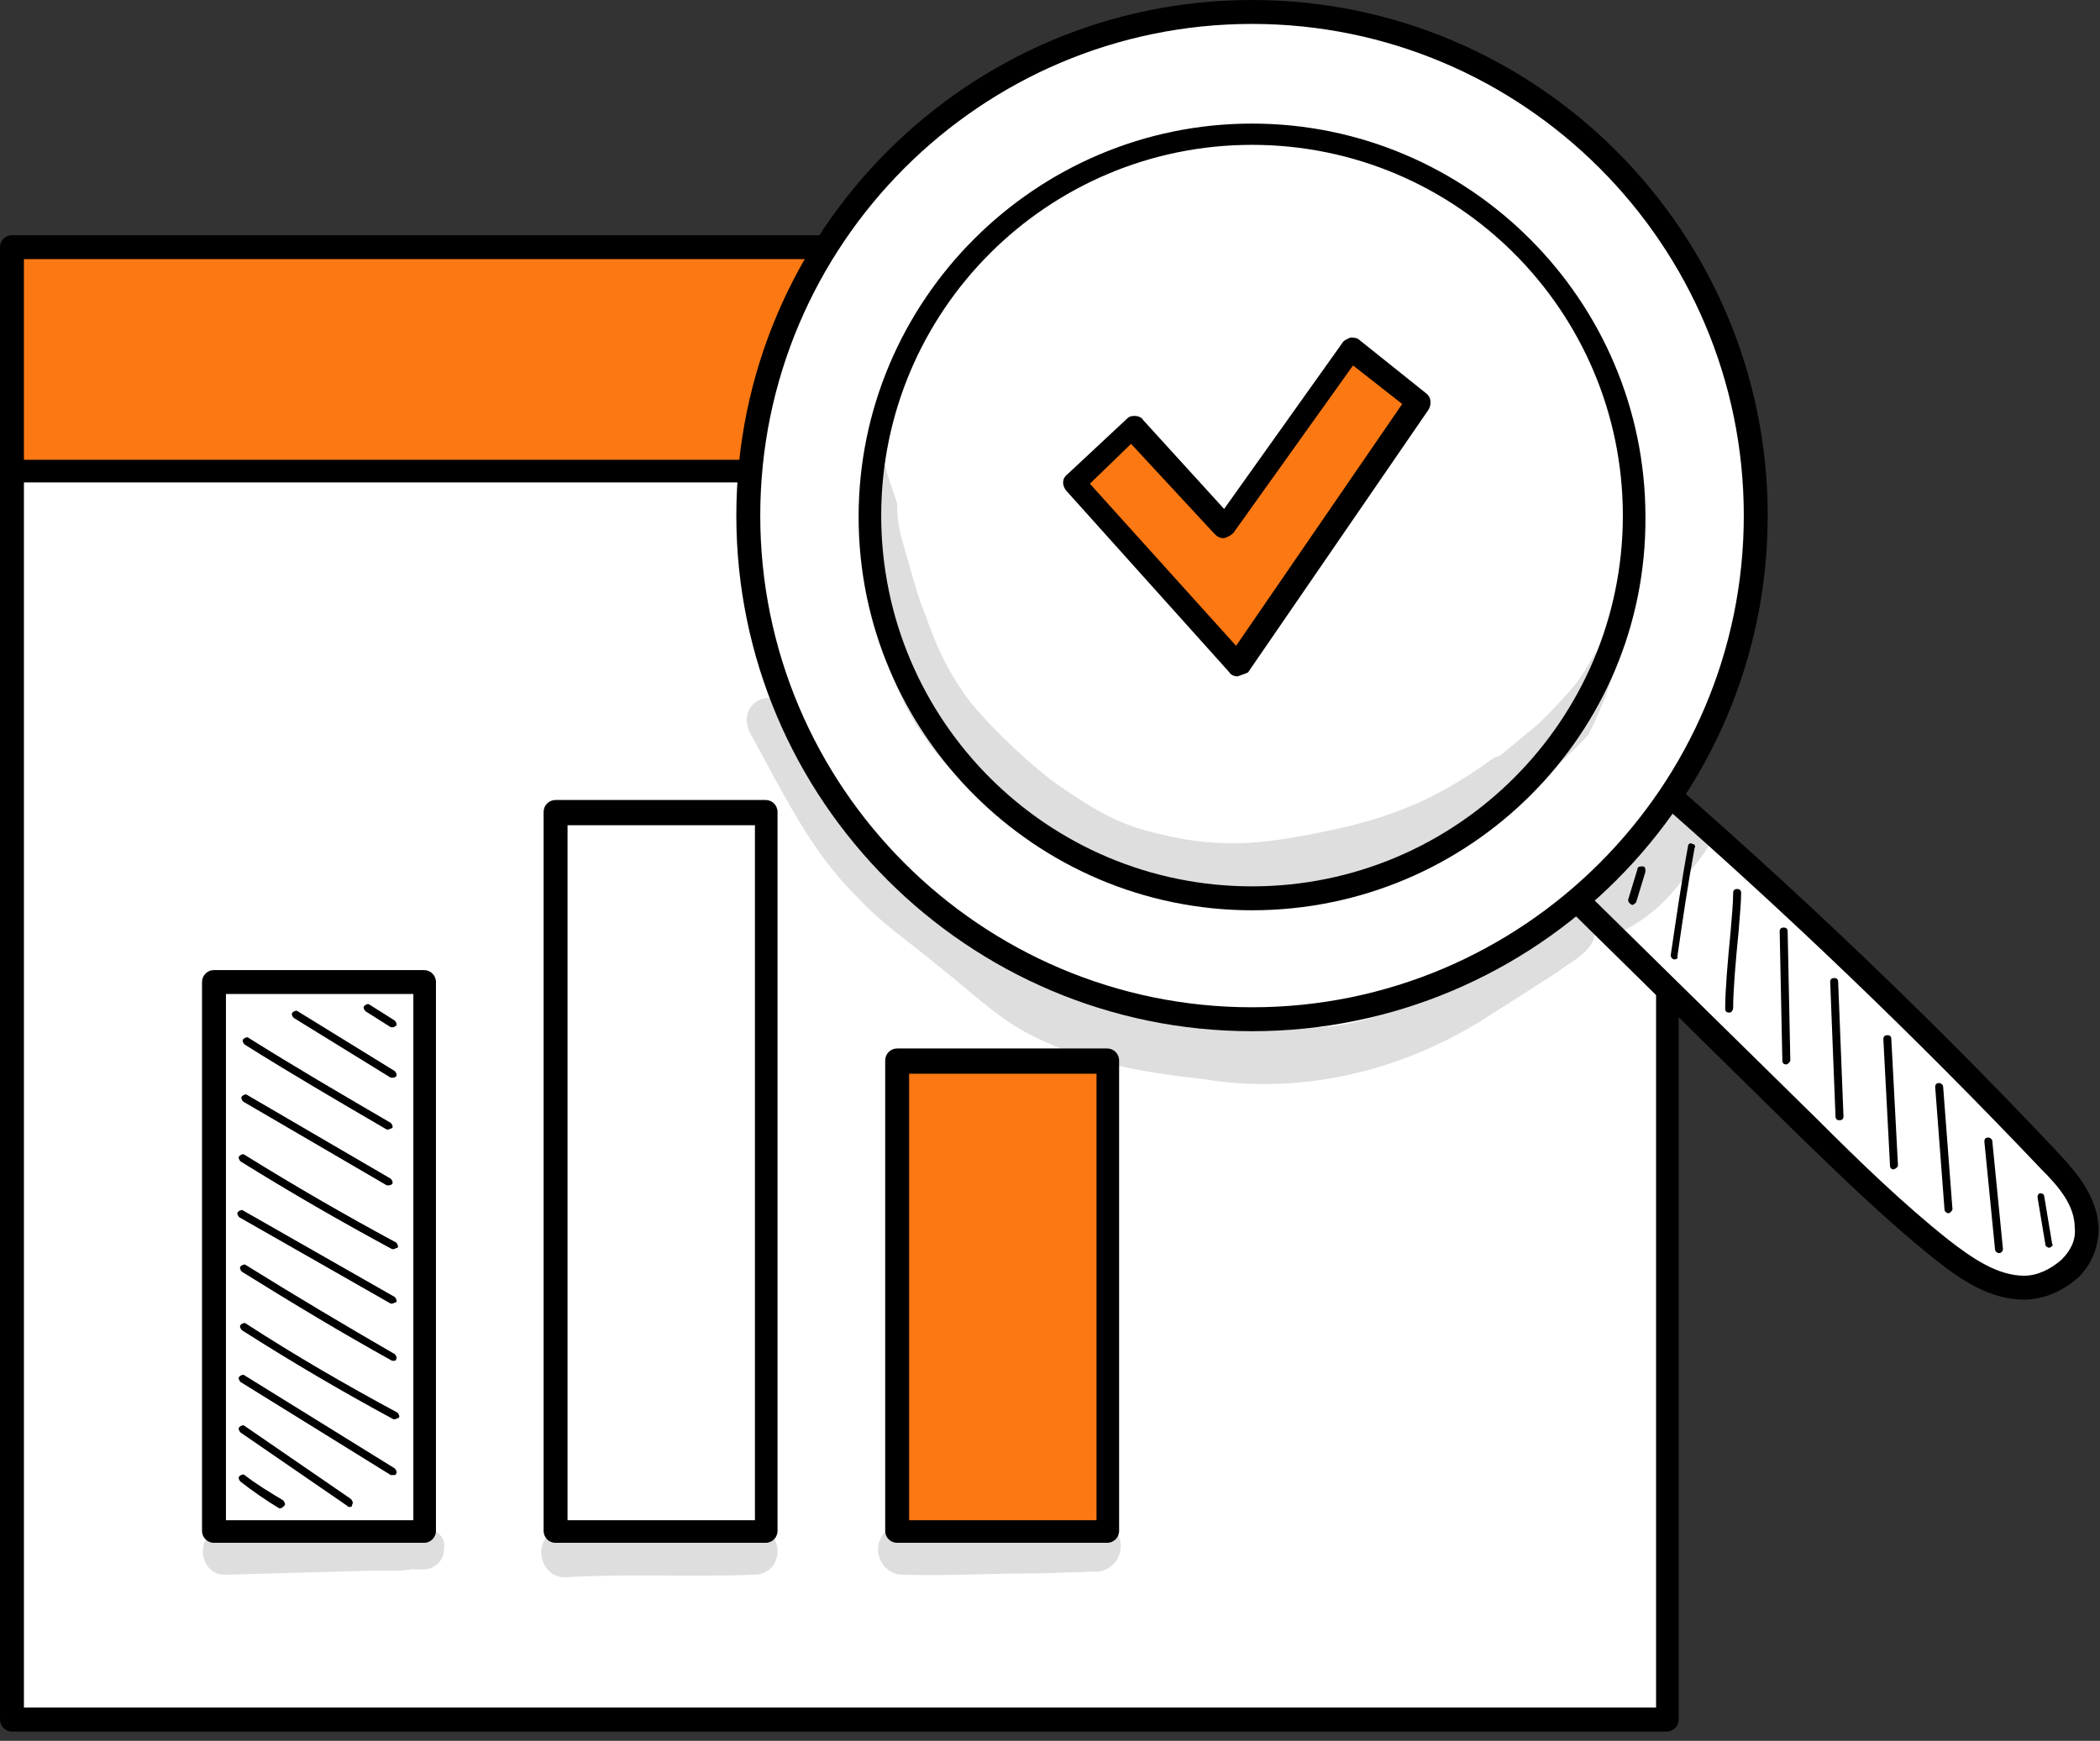 <?xml version="1.0" encoding="UTF-8"?> <svg xmlns="http://www.w3.org/2000/svg" width="158" height="131" viewBox="0 0 158 131" fill="none"><rect x="0" y="0" width="158" height="131" fill="#333333" stroke="none"/><path d="M125.4 29.1H0.9V129.4H125.4V29.1Z" fill="white"></path><path d="M125.4 130.3H0.9C0.4 130.3 0 129.9 0 129.4V29.1C0 28.6 0.4 28.2 0.9 28.2H125.4C125.9 28.2 126.3 28.6 126.3 29.1V129.4C126.3 129.9 125.9 130.3 125.4 130.3ZM1.8 128.5H124.6V29.9H1.8V128.5Z" fill="black"></path><path d="M125.4 18.6H0.9V35.4H125.4V18.6Z" fill="#FB7813"></path><path d="M125.4 36.3H0.9C0.4 36.3 0 35.9 0 35.4V18.6C0 18.1 0.4 17.7 0.9 17.7H125.4C125.9 17.7 126.3 18.1 126.3 18.6V35.4C126.3 35.9 125.9 36.3 125.4 36.3ZM1.8 34.6H124.6V19.5H1.8V34.6Z" fill="black"></path><path d="M57.6 61.2H41.8V115.3H57.6V61.2Z" fill="white"></path><path d="M57.6 116.1H41.8C41.3 116.1 40.9 115.7 40.9 115.2V61.1C40.9 60.6 41.3 60.2 41.8 60.2H57.6C58.1 60.2 58.5 60.6 58.5 61.1V115.2C58.5 115.7 58.1 116.1 57.6 116.1ZM42.7 114.4H56.8V62.1H42.7V114.4Z" fill="black"></path><path d="M83.3 79.9H67.5V115.3H83.3V79.9Z" fill="#FB7813"></path><path d="M83.3 116.1H67.5C67 116.1 66.6 115.7 66.6 115.2V79.8C66.6 79.3 67 78.9 67.5 78.9H83.3C83.8 78.9 84.2 79.3 84.2 79.8V115.2C84.2 115.7 83.8 116.1 83.3 116.1ZM68.4 114.4H82.5V80.8H68.4V114.4Z" fill="black"></path><path d="M31.9 74H16.1V115.3H31.9V74Z" fill="white"></path><path d="M31.9 116.1H16.1C15.6 116.1 15.2 115.7 15.2 115.2V73.9C15.2 73.4 15.6 73 16.1 73H31.9C32.4 73 32.8 73.4 32.8 73.9V115.2C32.8 115.7 32.4 116.1 31.9 116.1ZM17 114.4H31.1V74.8H17V114.4Z" fill="black"></path><path d="M21.1 113.5C21 113.5 21 113.5 21 113.5C20 112.9 19 112.2 18.1 111.5C18 111.4 17.9 111.2 18 111.1C18.1 111 18.3 110.9 18.4 111C19.3 111.7 20.3 112.3 21.3 112.9C21.4 113 21.5 113.2 21.4 113.3C21.3 113.4 21.2 113.5 21.1 113.5Z" fill="black"></path><path d="M26.3 113.4C26.2 113.4 26.2 113.4 26.1 113.3L18.1 107.8C18 107.7 17.9 107.5 18 107.4C18.1 107.3 18.3 107.2 18.4 107.3L26.4 112.8C26.5 112.9 26.6 113.1 26.5 113.2C26.5 113.4 26.4 113.4 26.3 113.4Z" fill="black"></path><path d="M29.6 111C29.5 111 29.5 111 29.4 111L18.1 104C18 103.9 17.9 103.7 18 103.6C18.1 103.5 18.3 103.4 18.4 103.5L29.7 110.5C29.8 110.6 29.9 110.8 29.8 110.9C29.8 111 29.7 111 29.6 111Z" fill="black"></path><path d="M29.7 106.8H29.6C25.7 104.7 21.8 102.4 18.2 100.1C18.1 100 18 99.8 18.1 99.7C18.2 99.6 18.4 99.5 18.5 99.6C22.2 102 26 104.2 29.9 106.3C30 106.4 30.1 106.6 30 106.7C29.9 106.7 29.8 106.8 29.7 106.8Z" fill="black"></path><path d="M29.6 102.4H29.5C25.7 100.3 21.9 98 18.2 95.7C18.1 95.6 18 95.4 18.1 95.3C18.2 95.2 18.4 95.1 18.5 95.2C22.2 97.5 25.9 99.7 29.7 101.9C29.8 102 29.9 102.2 29.8 102.3C29.8 102.4 29.7 102.4 29.6 102.4Z" fill="black"></path><path d="M29.5 98.1H29.4L18 91.6C17.9 91.5 17.8 91.3 17.9 91.2C18 91.1 18.2 91 18.3 91.1L29.7 97.6C29.8 97.7 29.9 97.9 29.8 98C29.7 98 29.6 98.1 29.5 98.1Z" fill="black"></path><path d="M29.6 94H29.5C25.6 91.9 21.8 89.7 18.1 87.4C18 87.3 17.9 87.1 18 87C18.1 86.9 18.3 86.8 18.4 86.9C22.1 89.2 25.9 91.4 29.8 93.5C29.9 93.6 30 93.8 29.9 93.9C29.8 93.9 29.7 94 29.6 94Z" fill="black"></path><path d="M29.2 89.2C29.1 89.2 29.1 89.2 29.1 89.2L18.3 82.9C18.2 82.8 18.1 82.6 18.2 82.5C18.3 82.4 18.5 82.3 18.6 82.4L29.4 88.7C29.5 88.8 29.6 89 29.5 89.1C29.4 89.2 29.3 89.2 29.2 89.2Z" fill="black"></path><path d="M29.2 85H29.1C25.5 82.9 21.9 80.8 18.4 78.6C18.3 78.5 18.2 78.3 18.3 78.2C18.4 78.1 18.6 78 18.7 78.1C22.2 80.3 25.8 82.4 29.4 84.5C29.5 84.6 29.6 84.8 29.5 84.9C29.4 84.9 29.3 85 29.2 85Z" fill="black"></path><path d="M29.6 81.1C29.5 81.1 29.5 81.1 29.4 81.1L22.1 76.6C22 76.5 21.9 76.3 22 76.2C22.1 76.1 22.3 76 22.4 76.1L29.7 80.6C29.8 80.7 29.9 80.9 29.8 81C29.8 81 29.7 81.1 29.6 81.1Z" fill="black"></path><path d="M29.6 77.3C29.5 77.3 29.5 77.3 29.4 77.3L27.5 76.1C27.4 76 27.3 75.8 27.4 75.7C27.5 75.6 27.7 75.5 27.8 75.6L29.7 76.8C29.8 76.9 29.9 77.1 29.8 77.2C29.7 77.2 29.7 77.3 29.6 77.3Z" fill="black"></path><path d="M117.9 67C124 73 130 79 136.1 84.9C139.3 88.1 142.5 91.2 146 94C147.9 95.5 150 96.9 152.3 96.9C154.6 96.9 157 95 157 92.4C157 90.4 155.6 88.8 154.3 87.4C144.6 77.2 134.5 67.5 124 58.4C122.1 61.2 120.2 64 117.9 67Z" fill="white"></path><path d="M152.3 97.8C149.7 97.8 147.5 96.3 145.5 94.7C142 91.9 138.7 88.7 135.5 85.6L117.3 67.7C117 67.4 117 66.9 117.2 66.6C119.5 63.6 121.4 60.7 123.3 58C123.4 57.8 123.7 57.7 123.9 57.6C124.1 57.6 124.4 57.6 124.6 57.8C135.1 66.9 145.3 76.6 154.9 86.8C156.3 88.3 157.8 90.1 157.9 92.4C157.9 93.8 157.4 95.1 156.4 96.1C155.3 97.1 153.8 97.8 152.3 97.8ZM119.1 66.9L136.8 84.3C139.9 87.4 143.2 90.6 146.6 93.3C148.4 94.7 150.3 96 152.3 96C153.3 96 154.3 95.5 155.1 94.8C155.8 94.1 156.2 93.3 156.1 92.4C156.1 90.7 154.9 89.3 153.6 88C144.2 78.1 134.3 68.6 124.1 59.7C122.6 62 121 64.4 119.1 66.9Z" fill="black"></path><path d="M94.2 0.9C73.3 0.9 56.3 17.9 56.3 38.8C56.3 59.7 73.3 76.7 94.2 76.7C115.1 76.7 132.1 59.7 132.1 38.8C132.1 17.9 115.1 0.9 94.2 0.9ZM94.2 67.6C78.3 67.6 65.4 54.7 65.4 38.8C65.4 22.9 78.3 10 94.2 10C110.1 10 123 22.9 123 38.8C123 54.7 110.1 67.6 94.2 67.6ZM94.2 67.6C78.3 67.6 65.4 54.7 65.4 38.8C65.4 22.9 78.3 10 94.2 10C110.1 10 123 22.9 123 38.8C123 54.7 110.1 67.6 94.2 67.6Z" fill="white"></path><path d="M94.2 77.6C72.8 77.6 55.4 60.2 55.4 38.8C55.4 17.4 72.8 0 94.2 0C115.6 0 133 17.4 133 38.8C133 60.2 115.6 77.6 94.2 77.6ZM94.2 1.8C73.8 1.8 57.2 18.4 57.2 38.8C57.2 59.2 73.8 75.8 94.2 75.8C114.6 75.8 131.2 59.2 131.2 38.8C131.2 18.4 114.6 1.8 94.2 1.8ZM94.2 68.5C77.9 68.5 64.6 55.2 64.6 38.9C64.6 22.6 77.9 9.3 94.2 9.3C110.5 9.3 123.8 22.6 123.8 38.9C123.9 55.2 110.6 68.5 94.2 68.5ZM66.3 38.8C66.3 54.2 78.8 66.7 94.2 66.7C109.6 66.7 122.1 54.2 122.1 38.8C122.1 23.4 109.6 10.9 94.2 10.9C78.8 10.9 66.3 23.4 66.3 38.8Z" fill="black"></path><path d="M122.8 68.1C122.6 68 122.5 67.9 122.5 67.7L123.2 65.4C123.2 65.2 123.4 65.2 123.6 65.2C123.8 65.2 123.8 65.4 123.8 65.6L123.1 67.9C123 68 122.9 68.1 122.8 68.1Z" fill="black"></path><path d="M126 72.2C125.8 72.2 125.7 72 125.7 71.9C126.1 69.2 126.5 66.4 127 63.7C127 63.5 127.2 63.4 127.3 63.5C127.5 63.5 127.6 63.7 127.5 63.8C127 66.5 126.6 69.2 126.2 72C126.3 72.1 126.1 72.2 126 72.2Z" fill="black"></path><path d="M130.1 76.2C129.9 76.2 129.8 76.1 129.8 75.9C129.8 74.5 130 72.2 130.2 70.2C130.3 69 130.4 67.9 130.4 67.2C130.4 67 130.5 66.9 130.7 66.9C130.9 66.9 131 67 131 67.2C131 67.9 130.9 68.9 130.8 70.2C130.6 72.2 130.4 74.5 130.4 75.8C130.4 76 130.3 76.2 130.1 76.2Z" fill="black"></path><path d="M134.4 80.1C134.2 80.1 134.1 80 134.1 79.8L133.9 70.1C133.9 69.9 134 69.8 134.2 69.8C134.4 69.8 134.5 69.9 134.5 70.1L134.7 79.8C134.7 79.9 134.5 80.1 134.4 80.1Z" fill="black"></path><path d="M138.4 84.3C138.2 84.3 138.1 84.2 138.1 84L137.7 73.9C137.7 73.7 137.8 73.6 138 73.6C138.2 73.6 138.3 73.7 138.3 73.9L138.7 84C138.7 84.2 138.6 84.3 138.4 84.3Z" fill="black"></path><path d="M142.5 88C142.3 88 142.2 87.9 142.2 87.7L141.7 78.2C141.7 78 141.8 77.9 142 77.9C142.2 77.9 142.3 78 142.3 78.2L142.8 87.7C142.8 87.8 142.7 87.9 142.5 88Z" fill="black"></path><path d="M146.6 91.3C146.5 91.3 146.3 91.2 146.3 91L145.6 81.8C145.6 81.6 145.7 81.5 145.9 81.5C146 81.5 146.2 81.6 146.2 81.8L146.9 91C146.9 91.1 146.7 91.3 146.6 91.3Z" fill="black"></path><path d="M150.4 94.3C150.3 94.3 150.1 94.2 150.1 94L149.3 85.9C149.3 85.7 149.4 85.6 149.6 85.6C149.7 85.6 149.9 85.7 149.9 85.9L150.7 94C150.7 94.1 150.6 94.3 150.4 94.3Z" fill="black"></path><path d="M154.2 93.9C154.1 93.9 153.9 93.8 153.9 93.7L153.3 90.1C153.3 89.9 153.4 89.8 153.5 89.8C153.7 89.8 153.8 89.9 153.8 90L154.4 93.6C154.5 93.7 154.4 93.8 154.2 93.9Z" fill="black"></path><g opacity="0.129"><path d="M121 48C120 48.8 119.6 50.1 118.8 51.1C118.7 51.4 116.7 53.6 115.6 54.6C114.6 55.4 113.7 56.2 112.8 56.9C112.6 56.9 112.5 57 112.3 57.1C107.6 60.5 104 61.8 98 62.9C95.2 63.4 91.9 63.9 87.4 62.8C84.3 62.1 82.7 61.2 79.5 59C78.1 58 75 55.3 72.9 52.7C70.6 49.6 69.9 46.9 69.4 45.7C68.9 44.4 68.6 43.1 68.2 41.8C67.7 40 67.5 39.4 67.5 37.9C67.2 36.9 66.8 36 66.6 35C66.3 34.9 66 34.8 65.7 34.8C65.2 38.7 65.3 42.6 65.8 46.5C66.7 49.9 67.7 53.5 70.9 57.2C73.5 60.1 75.3 61.1 76.4 62C79 63.9 81.8 65.6 84.9 66.6C86.6 67.1 88.3 67.3 90.1 67.5C92 67.8 93.9 67.9 95.8 67.6C97.3 67.5 98.7 67 100.2 66.7C103.2 66 106.2 65.1 108.9 63.6C110 62.9 110.4 62.7 110.9 62.3C114.3 60.2 117.7 57.3 119.5 55.3C120 54.3 120.4 53.4 120.8 52.4C121.3 51 121.8 49.5 122.4 48.1C121.9 47.7 121.4 47.7 121 48Z" fill="black"></path></g><g opacity="0.129"><path d="M99.4 77.5C99.4 77.5 99.3 77.5 99.1 77.5H99.2C99.3 77.6 99.3 77.5 99.4 77.5Z" fill="black"></path></g><g opacity="0.129"><path d="M127.2 60.3C125.8 59.9 124.8 60.9 124.1 62L124 62.1C122.7 63.6 122.4 63.4 120.3 65.3C119.9 65.6 119.4 65.8 119.1 66.2C118.4 67.1 118.4 68.1 118.8 68.9C117.9 68.6 117.2 69.2 116.6 69.8C116.2 70.1 115 70.9 114.8 71C112.4 72.5 107.6 75.1 106.5 75.4C104.3 76.3 102 77.1 99.6 77.3C99.8 77.3 100 77.2 100.1 77.2C99.9 77.2 99.6 77.3 99.4 77.3C99.4 77.3 99.3 77.3 99.2 77.3C99.1 77.3 99.1 77.3 99 77.3C99.1 77.3 99.1 77.3 99.1 77.3C99 77.3 99 77.3 98.9 77.3C95.7 77.7 92.5 77.6 89.3 77.1C87.9 76.9 86.7 76.8 84.3 76.3C83 76 81.7 75.5 80.4 75C80.3 75 80.2 74.9 80.2 74.9C77.1 73.5 76.3 72.4 73.4 70.1C71.1 68.2 69.8 67.5 67.3 65.2C63.8 62 62.3 58.6 59.7 53.9C58.7 51.4 55.3 52.6 56.4 55.1C58.8 59.4 60.9 64 64.5 67.5C66.3 69.5 68.6 71 70.6 72.7C72.8 74.4 74.8 76.4 77.2 77.7C81.3 79.9 85.9 80.7 90.5 81.2C97.7 82.4 105.1 80.7 111.3 76.9C113.2 75.7 115.1 74.5 117.1 73.2C118 72.5 119.3 71.9 119.8 70.9C120 70.6 120 70.2 119.9 69.9C120.6 70.3 121.5 70.4 122.4 69.9C124.1 69 125.5 67.7 126.6 66.2C127.3 65.4 128 64.6 128.6 63.6C129.4 62.5 128.6 60.7 127.2 60.3Z" fill="black"></path></g><path d="M85.3 32.1L80.8 36.3L93.1 50L106.7 30.2L101.7 26.2L92.2 39.6L85.3 32.1Z" fill="#FB7813"></path><path d="M93.1 50.9C92.9 50.9 92.6 50.8 92.5 50.6L80.2 36.9C79.9 36.5 79.9 36 80.3 35.7L84.8 31.5C85 31.3 85.2 31.3 85.4 31.3C85.6 31.3 85.9 31.4 86 31.6L92.1 38.3L101 25.8C101.1 25.6 101.4 25.5 101.6 25.4C101.8 25.4 102.1 25.4 102.3 25.6L107.3 29.6C107.7 29.9 107.7 30.4 107.5 30.8L93.9 50.6C93.7 50.7 93.4 50.8 93.1 50.9ZM82 36.4L93 48.6L105.5 30.4L101.8 27.5L92.8 40.1C92.6 40.3 92.4 40.4 92.1 40.5C91.8 40.5 91.6 40.4 91.4 40.2L85.1 33.4L82 36.4Z" fill="black"></path><g opacity="0.129"><path d="M31.8 115C31.7 115 31.6 115 31.5 115H31.4C31.4 115 31.4 115 31.3 115C31.2 115 31.1 115 31 115C31 115 31 115 30.9 115C30.5 114.8 30 114.6 29.4 114.7C26.6 114.7 23.7 114.9 20.9 115C19.4 115.1 17.8 114.9 16.3 115.2C14.6 115.8 15.1 118.6 17 118.5C20.6 118.4 24.3 118.3 27.9 118.2C28.4 118.2 29 118.2 29.5 118.2C29.6 118.2 29.7 118.2 29.8 118.2C30.4 118.2 31 118.1 31.5 118C31.4 118 31.2 118 31.1 118.1C31.2 118.1 31.3 118.1 31.4 118.1C31.5 118.1 31.6 118.1 31.7 118.1C32.6 118.2 33.5 117.4 33.4 116.5C33.6 115.7 32.7 114.9 31.8 115Z" fill="black"></path></g><g opacity="0.129"><path d="M56.7 114.9C55.6 115 54.6 114.9 53.5 114.8C51.4 114.9 49.2 114.9 47.1 114.9C45.3 115.1 43.5 114.7 41.8 115.2C40 115.9 40.6 118.7 42.5 118.7C47.2 118.4 52 118.7 56.7 118.5C59.1 118.5 59.1 115 56.7 114.9Z" fill="black"></path></g><g opacity="0.129"><path d="M83.8 115.1C82.7 114.1 80.8 114.7 79.4 114.7C76.5 114.8 73.6 115 70.7 114.9C70 114.9 69.2 114.9 68.5 114.8C68.3 114.8 67.6 114.7 67.4 114.8C66.9 115 66.5 115.2 66.3 115.7C65.6 116.9 66.5 118.5 67.9 118.5C71.2 118.6 74.5 118.4 77.8 118.4C79.1 118.4 80.4 118.3 81.6 118.3C82.1 118.2 82.7 118.4 83.2 118.1C84.4 117.6 84.7 115.9 83.8 115.1Z" fill="black"></path></g></svg> 